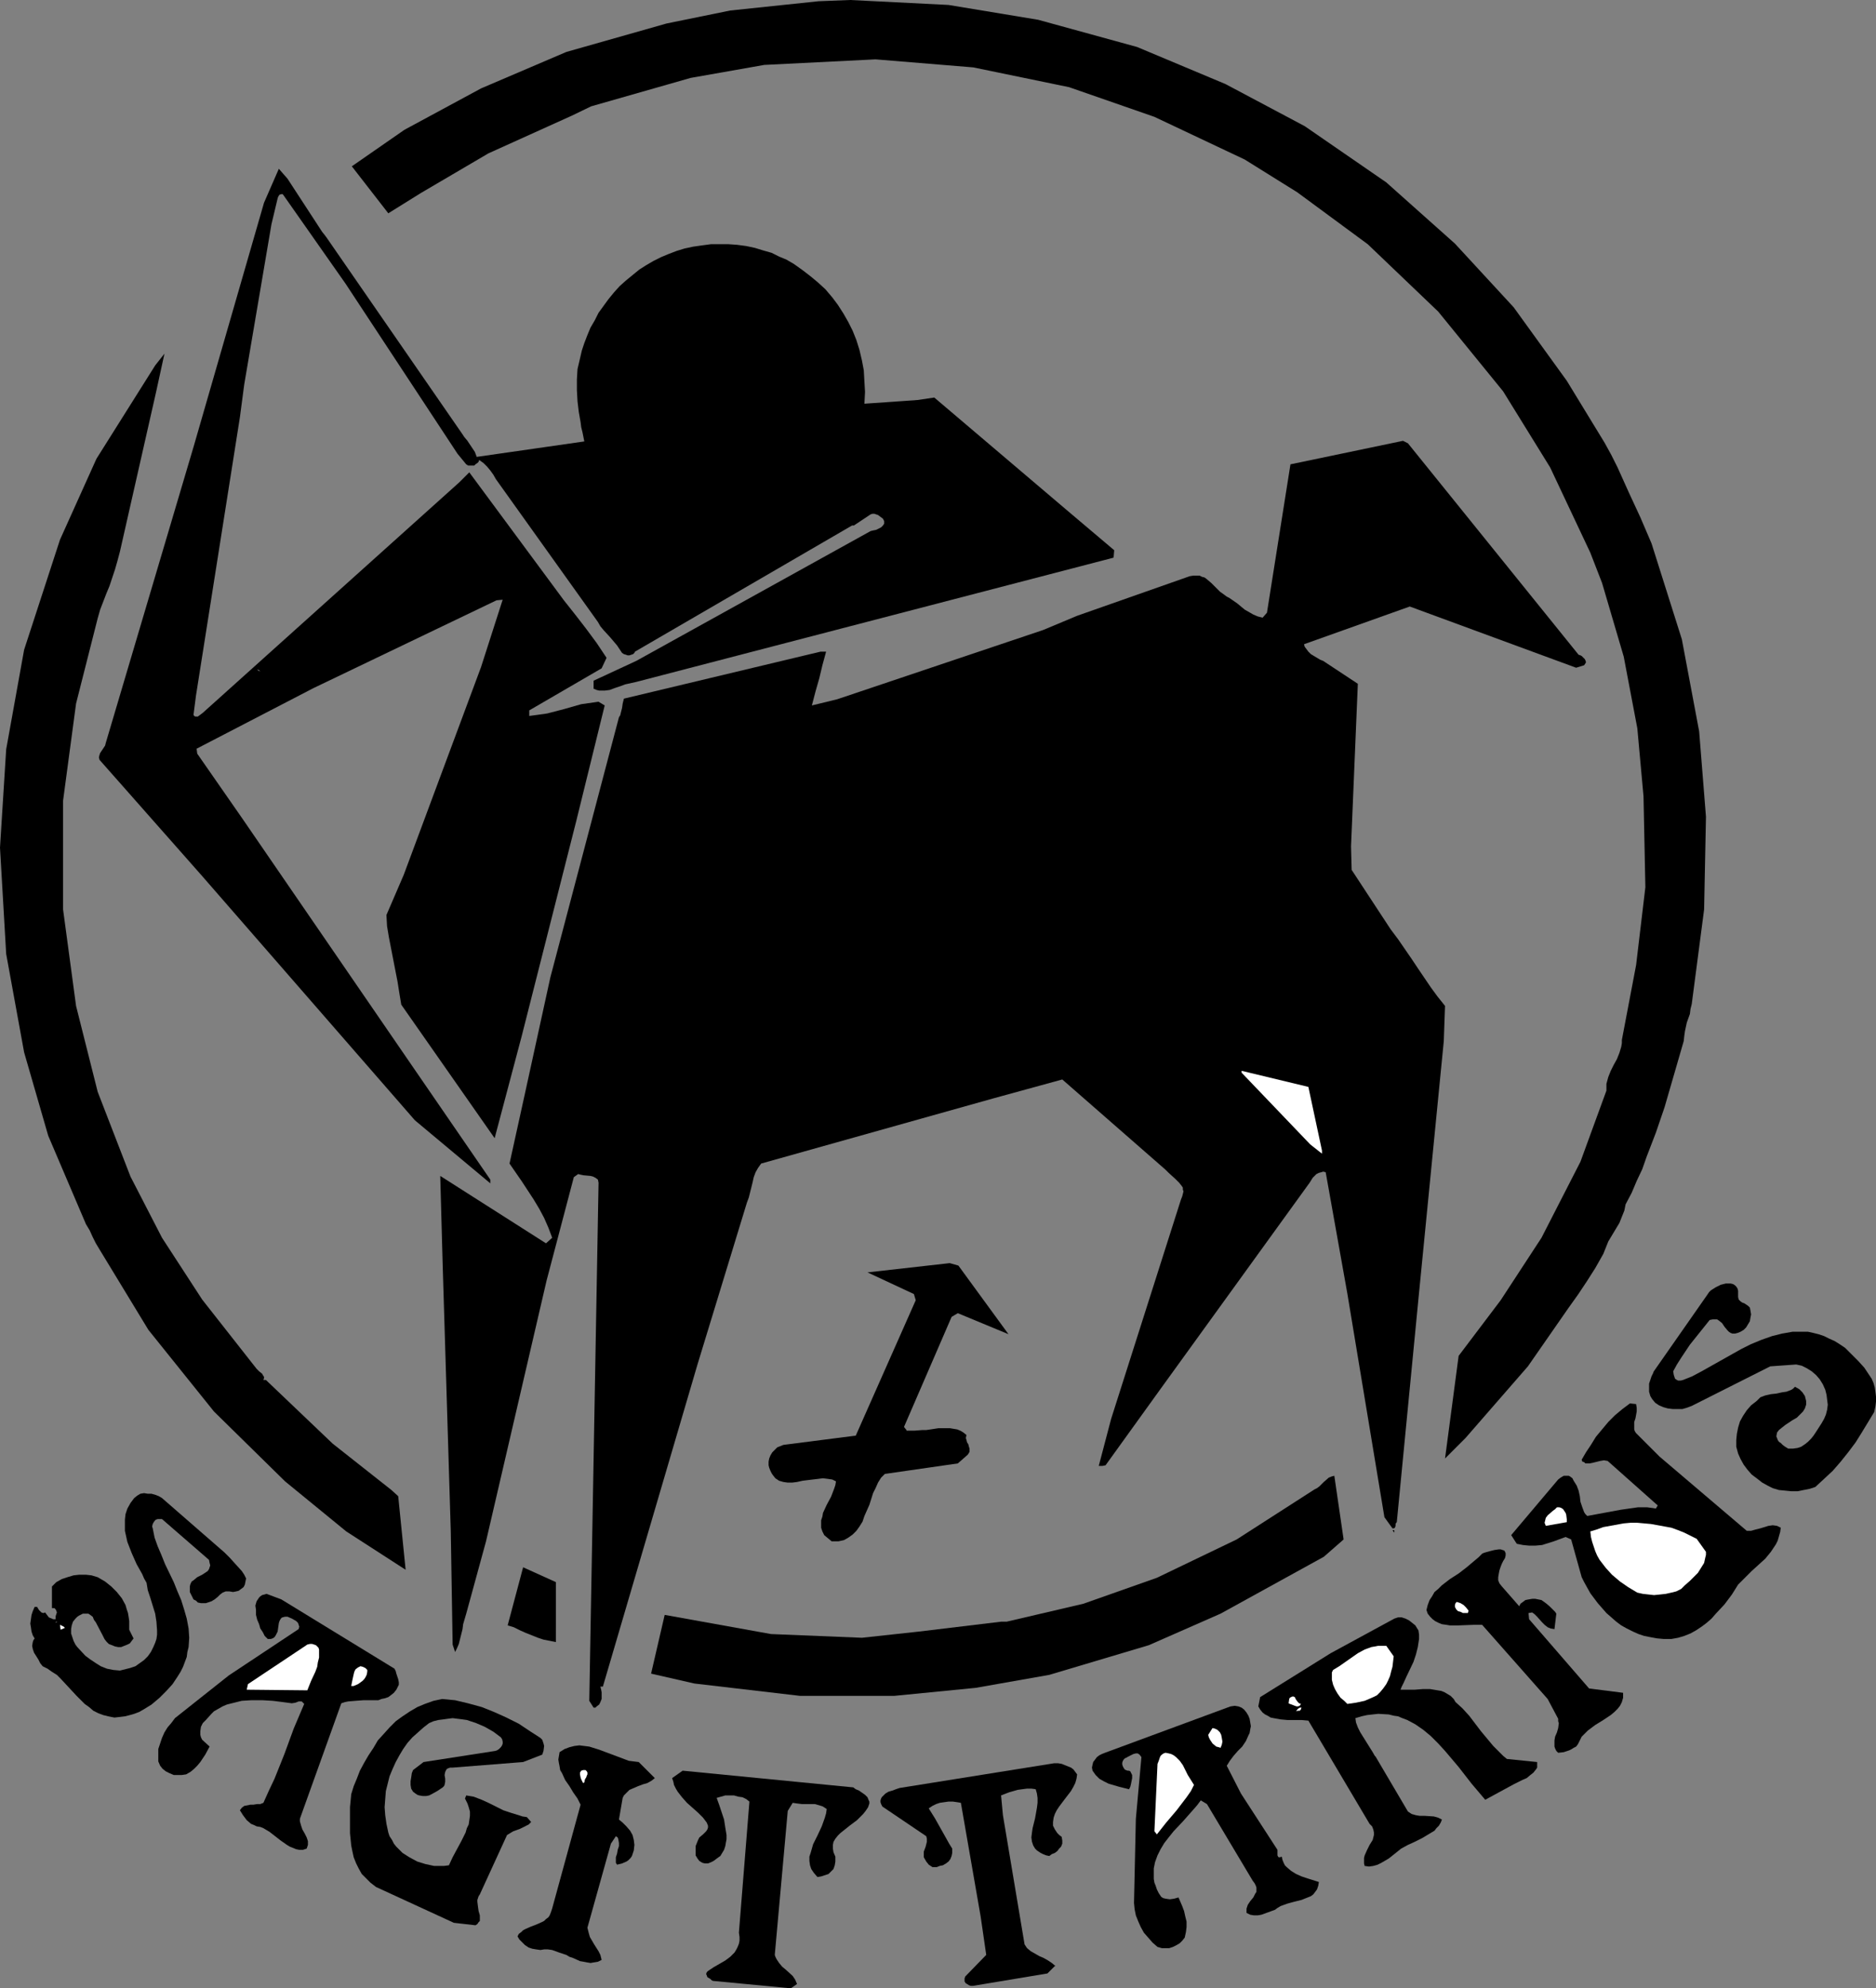 <?xml version="1.0" encoding="UTF-8" standalone="no"?>
<svg
   version="1.0"
   width="129.724mm"
   height="137.478mm"
   id="svg34"
   sodipodi:docname="Sagittarius 10.wmf"
   xmlns:inkscape="http://www.inkscape.org/namespaces/inkscape"
   xmlns:sodipodi="http://sodipodi.sourceforge.net/DTD/sodipodi-0.dtd"
   xmlns="http://www.w3.org/2000/svg"
   xmlns:svg="http://www.w3.org/2000/svg">
  <rect width="100%" height="100%" fill="#808080" stroke="none"/>
  <sodipodi:namedview
     id="namedview34"
     pagecolor="#ffffff"
     bordercolor="#000000"
     borderopacity="0.25"
     inkscape:showpageshadow="2"
     inkscape:pageopacity="0.0"
     inkscape:pagecheckerboard="0"
     inkscape:deskcolor="#d1d1d1"
     inkscape:document-units="mm" />
  <defs
     id="defs1">
    <pattern
       id="WMFhbasepattern"
       patternUnits="userSpaceOnUse"
       width="6"
       height="6"
       x="0"
       y="0" />
  </defs>
  <path
     style="fill:#000000;fill-opacity:1;fill-rule:evenodd;stroke:none"
     d="m 271.326,5.17 25.856,7.109 23.109,9.694 20.685,10.987 21.331,14.703 17.938,15.995 15.352,16.641 13.898,19.227 9.858,16.157 1.778,3.231 1.616,3.231 2.909,6.463 3.07,6.624 2.909,6.786 7.918,25.043 4.525,24.074 1.778,22.296 -0.485,24.235 -3.232,24.72 -0.323,1.293 -0.162,1.293 -0.808,2.262 -0.485,2.262 -0.162,1.131 -0.162,1.454 -5.01,17.288 -2.262,6.624 -2.424,6.301 -1.131,3.231 -1.454,3.07 -1.293,3.07 -1.616,3.07 -0.323,1.616 -0.646,1.616 -0.646,1.616 -0.97,1.616 -1.939,3.231 -0.646,1.616 -0.646,1.616 -2.101,3.716 -2.262,3.554 -2.262,3.393 -2.424,3.393 -10.666,15.349 -16.322,18.742 -5.333,5.332 3.555,-26.82 10.989,-14.541 10.666,-16.318 10.181,-19.873 6.787,-18.58 v -0.969 -0.808 l 0.485,-1.777 0.646,-1.616 0.808,-1.616 0.808,-1.454 0.646,-1.616 0.485,-1.616 0.162,-0.969 v -0.808 l 3.717,-19.55 2.424,-20.357 -0.485,-23.75 -1.616,-17.772 -3.555,-18.742 -5.656,-19.227 -3.07,-7.917 L 405.131,122.145 392.849,102.272 375.881,81.43 357.459,63.819 339.036,50.247 325.3,41.684 301.707,30.536 l -22.301,-7.755 -25.048,-5.17 -25.533,-2.1 -29.088,1.454 -19.23,3.393 -26.018,7.432 -5.01,2.424 -21.816,9.856 -17.614,10.34 -8.565,5.332 L 91.95,43.462 105.686,33.929 125.725,23.104 148.025,13.572 174.205,6.14 190.849,2.747 213.958,0.323 222.2,0 247.894,1.293 Z"
     id="path1" />
  <path
     style="fill:#000000;fill-opacity:1;fill-rule:evenodd;stroke:none"
     d="m 84.194,60.588 0.646,0.808 0.485,0.646 33.936,49.116 1.454,2.1 0.646,0.969 0.808,0.969 1.293,1.939 0.646,0.969 0.485,1.293 28.118,-4.039 -0.485,-2.424 -0.323,-1.293 -0.162,-1.293 -0.485,-2.747 -0.323,-2.747 -0.162,-2.908 v -2.747 l 0.162,-2.747 0.646,-2.747 0.485,-2.1 0.646,-1.939 0.808,-2.1 0.808,-1.939 1.131,-1.939 0.97,-1.939 1.293,-1.777 1.293,-1.777 1.454,-1.777 1.454,-1.616 1.616,-1.454 1.778,-1.454 1.778,-1.454 1.778,-1.131 1.939,-1.131 1.939,-0.969 1.939,-0.808 2.101,-0.808 2.101,-0.646 2.262,-0.485 2.262,-0.323 2.424,-0.323 h 2.262 2.262 l 2.262,0.162 2.424,0.323 2.262,0.485 2.101,0.646 2.262,0.646 1.939,0.969 1.939,0.808 1.939,1.131 2.262,1.616 2.101,1.616 1.939,1.616 1.939,1.777 1.778,2.1 1.454,1.939 1.454,2.262 1.293,2.262 1.131,2.262 0.97,2.424 0.808,2.585 0.646,2.747 0.485,2.585 0.162,2.908 0.162,2.747 -0.162,3.07 4.686,-0.323 4.686,-0.323 4.525,-0.323 4.363,-0.646 34.421,29.244 12.605,10.663 -0.162,1.939 -124.755,32.475 -1.454,0.323 -1.454,0.323 -1.293,0.485 -1.454,0.485 -1.293,0.485 -1.293,0.162 h -1.454 l -0.646,-0.162 -0.808,-0.323 v -2.1 l 11.15,-5.17 61.246,-33.929 0.646,-0.162 0.808,-0.162 0.646,-0.323 0.646,-0.323 0.485,-0.485 0.323,-0.485 v -0.646 l -0.323,-0.646 -0.646,-0.485 -0.646,-0.485 -0.485,-0.162 -0.485,-0.162 h -0.485 l -0.485,0.162 -0.97,0.646 -0.97,0.646 -0.97,0.646 -0.97,0.646 -0.485,0.323 h -0.485 l -56.722,32.96 -0.162,0.323 -0.323,0.323 -0.485,0.162 -0.485,0.162 h -0.485 l -0.485,-0.162 -0.485,-0.162 -0.485,-0.323 -0.646,-0.969 -0.646,-0.969 -1.778,-2.1 -1.778,-1.939 -0.808,-0.969 -0.646,-1.131 -24.24,-33.929 -1.616,-2.262 -0.808,-1.131 -0.646,-1.131 -0.808,-1.131 -0.808,-0.969 -0.97,-0.969 -1.131,-0.808 -0.162,0.485 -0.323,0.323 -0.485,0.323 -0.323,0.323 h -0.646 -0.485 -0.485 l -0.485,-0.323 -2.262,-2.747 -29.25,-44.431 -16.322,-23.266 -0.162,-0.162 h -0.323 l -0.485,0.162 -0.323,0.485 -0.162,0.485 -1.616,6.786 -7.11,41.846 -1.131,8.563 -11.474,72.705 -0.646,5.009 0.162,0.323 0.323,0.162 h 0.323 0.323 l 0.646,-0.485 0.646,-0.485 67.064,-60.265 2.586,-2.585 24.725,33.444 3.07,3.878 2.747,3.554 2.747,3.716 2.586,3.878 -1.293,2.747 -18.907,10.987 v 1.454 l 2.424,-0.323 2.262,-0.323 4.363,-1.131 4.525,-1.293 2.262,-0.323 2.262,-0.323 1.616,0.969 -7.434,30.213 -14.221,56.064 -7.11,26.82 -24.402,-34.899 -0.485,-2.908 -0.485,-3.07 -1.131,-5.816 -1.131,-5.816 -0.485,-2.908 -0.162,-2.908 4.525,-10.502 20.2,-54.287 5.656,-17.611 -1.616,0.162 -47.834,22.943 -30.542,15.834 0.162,1.293 11.797,16.965 44.925,65.435 19.877,28.921 v 0.969 l -19.715,-16.48 -55.59,-63.819 -26.826,-30.375 -0.162,-0.646 0.162,-0.646 0.162,-0.485 0.323,-0.485 0.646,-0.969 0.323,-0.485 0.162,-0.646 22.947,-77.391 18.422,-63.819 3.878,-8.886 2.262,2.585 z"
     id="path2" />
  <path
     style="fill:#000000;fill-opacity:1;fill-rule:evenodd;stroke:none"
     d="m 31.35,144.118 -0.646,2.424 -0.646,2.262 -1.454,4.362 -0.808,1.939 -0.808,2.1 -0.808,2.1 -0.646,2.262 -5.656,22.296 -3.394,25.366 v 28.436 l 3.394,25.205 5.656,22.458 8.565,22.135 8.242,15.995 10.504,16.157 14.221,18.096 0.646,0.646 0.808,0.646 0.162,0.323 0.323,0.485 v 0.323 l -0.162,0.485 h 0.646 l 17.453,16.641 15.352,12.118 1.778,1.616 1.939,19.227 -15.514,-10.017 -15.998,-13.087 -18.584,-18.257 -17.13,-21.327 -12.766,-21.004 -0.485,-0.808 -0.485,-0.808 -0.808,-1.616 -0.808,-1.777 -0.97,-1.616 L 12.605,296.799 6.302,274.988 1.616,249.299 0,221.509 l 1.616,-25.689 4.686,-26.012 9.373,-28.759 9.534,-21.165 15.352,-24.397 2.424,-3.07 -2.262,10.34 z"
     id="path3" />
  <path
     style="fill:#000000;fill-opacity:1;fill-rule:evenodd;stroke:none"
     d="m 412.564,171.1 0.485,0.162 0.323,0.162 0.808,0.808 0.162,0.323 0.162,0.485 -0.162,0.323 -0.323,0.485 -2.101,0.646 -43.47,-15.995 -27.634,9.856 0.162,0.646 0.485,0.646 0.485,0.646 0.646,0.646 1.616,0.969 0.808,0.485 0.808,0.323 9.05,5.978 -1.778,42.492 0.162,6.14 10.181,15.51 1.939,2.585 1.778,2.585 1.778,2.585 1.616,2.424 3.394,5.009 1.778,2.424 1.939,2.424 -0.323,9.209 -6.626,67.374 -5.656,58.326 -0.162,0.162 -0.162,0.323 v 0.485 l -0.162,0.485 -0.323,0.162 h -0.323 l -2.101,-2.908 -9.696,-58.487 -5.656,-31.667 -0.646,-0.162 -0.485,0.162 -0.646,0.162 -0.646,0.323 -0.485,0.485 -0.485,0.485 -0.808,1.293 -38.784,53.64 -14.544,20.196 -0.808,0.162 h -0.485 -0.485 l 3.232,-12.279 18.261,-57.356 0.323,-0.808 0.162,-0.646 0.162,-0.646 -0.162,-0.485 V 310.371 l -0.323,-0.485 -0.646,-0.808 -0.97,-0.969 -1.778,-1.616 -0.808,-0.808 -26.987,-23.589 -18.261,5.009 -60.438,16.965 -0.808,1.131 -0.646,1.131 -0.485,1.293 -0.323,1.454 -0.323,1.293 -0.646,2.585 -0.485,1.293 -12.928,42.331 -24.725,84.177 h -0.646 l 0.162,0.646 0.162,0.808 v 0.969 0.808 l -0.323,0.808 -0.323,0.646 -0.646,0.485 -0.323,0.323 h -0.485 l -1.131,-1.777 2.424,-135.393 -0.162,-0.808 -0.646,-0.485 -0.646,-0.323 -0.646,-0.162 -1.778,-0.162 -0.808,-0.162 -0.646,-0.162 -1.131,0.808 -7.11,26.982 -15.837,68.181 -5.171,18.903 -0.808,2.747 -0.162,1.293 -0.323,1.293 -0.646,2.585 -0.485,1.131 -0.485,0.969 -0.646,-1.939 -0.485,-29.567 -2.101,-69.151 -0.646,-23.427 v -0.323 l 27.634,17.611 1.616,-1.454 -0.97,-2.585 -1.131,-2.585 -1.293,-2.424 -1.454,-2.424 -3.07,-4.685 -3.232,-4.685 3.878,-17.611 6.787,-31.021 17.938,-68.02 0.323,-0.485 0.162,-0.646 0.323,-1.293 0.162,-1.131 0.323,-1.293 51.389,-12.279 h 1.454 l -0.97,3.554 -0.808,3.393 -0.97,3.393 -0.97,3.716 6.626,-1.616 53.813,-18.096 8.888,-3.716 29.411,-10.34 0.97,-0.162 h 0.808 0.808 l 0.646,0.323 0.646,0.162 0.646,0.485 1.131,0.969 2.262,2.262 1.131,0.808 0.646,0.485 0.646,0.323 2.101,1.454 0.97,0.808 0.97,0.808 2.262,1.293 1.131,0.485 1.293,0.323 1.131,-1.293 6.141,-38.776 29.411,-6.14 1.293,0.646 z"
     id="path4" />
  <path
     style="fill:#ffffff;fill-opacity:1;fill-rule:evenodd;stroke:none"
     d="m 68.034,175.462 -0.646,-0.485 v 0.162 z"
     id="path5" />
  <path
     style="fill:#ffffff;fill-opacity:1;fill-rule:evenodd;stroke:none"
     d="m 345.5,300.677 v 0.808 l -3.07,-2.424 -17.938,-18.742 v -0.485 l 17.453,4.201 z"
     id="path6" />
  <path
     style="fill:#000000;fill-opacity:1;fill-rule:evenodd;stroke:none"
     d="m 263.569,348.662 -13.251,-5.493 -1.616,0.969 -12.443,28.759 0.646,0.808 v 0.162 h 2.101 l 2.101,-0.162 h 0.97 l 1.131,-0.162 2.101,-0.323 h 1.939 0.97 l 0.97,0.162 0.97,0.162 0.808,0.323 0.808,0.485 0.808,0.646 -0.162,0.808 0.162,0.485 0.162,0.646 0.323,0.485 0.162,0.646 0.162,0.485 v 0.808 l -0.162,0.323 -0.323,0.485 -2.586,2.262 -19.069,2.747 -0.97,0.969 -0.808,1.293 -0.646,1.454 -0.646,1.293 -0.97,3.07 -1.293,2.908 -0.485,1.454 -0.808,1.293 -0.808,1.131 -0.97,0.969 -1.131,0.808 -1.131,0.646 -1.454,0.323 h -1.778 l -0.97,-0.808 -0.97,-0.808 -0.485,-0.969 -0.323,-0.969 v -0.969 -0.969 l 0.323,-0.969 0.162,-0.969 0.97,-2.1 1.131,-2.1 0.808,-2.1 0.323,-0.969 0.162,-0.969 -0.97,-0.485 -1.131,-0.162 -1.293,-0.162 -1.293,0.162 -2.747,0.323 -1.293,0.162 -1.454,0.323 -1.293,0.162 h -1.131 l -1.131,-0.162 -1.131,-0.323 -0.97,-0.646 -0.646,-0.808 -0.323,-0.485 -0.323,-0.646 -0.323,-0.808 -0.162,-0.646 v -0.969 l 0.162,-0.808 0.323,-0.808 0.485,-0.808 0.646,-0.646 0.646,-0.646 0.808,-0.323 0.808,-0.323 18.907,-2.424 15.675,-35.383 -0.485,-1.616 -12.12,-5.655 21.493,-2.424 2.262,0.646 z"
     id="path7" />
  <path
     style="fill:#000000;fill-opacity:1;fill-rule:evenodd;stroke:none"
     d="m 454.257,338.161 v 0.485 0.323 l 0.162,0.646 0.485,0.485 0.485,0.323 0.485,0.162 0.485,0.323 0.485,0.323 0.485,0.485 0.162,0.808 0.162,0.969 -0.162,0.808 -0.162,0.969 -0.485,0.808 -0.485,0.808 -0.646,0.646 -0.808,0.485 -0.808,0.323 -0.646,0.162 h -0.646 l -0.485,-0.162 -0.485,-0.323 -0.323,-0.323 -0.808,-0.969 -0.646,-0.969 -0.808,-0.646 -0.485,-0.323 h -0.485 -0.646 l -0.808,0.162 -2.586,3.231 -2.586,3.231 -2.262,3.393 -1.131,1.777 -0.97,1.777 0.162,0.969 0.162,0.485 0.162,0.485 0.485,0.323 0.323,0.162 h 0.646 l 0.646,-0.162 2.424,-0.969 2.424,-1.293 5.171,-2.908 5.171,-2.908 2.586,-1.293 2.747,-1.131 2.747,-0.969 2.586,-0.646 2.747,-0.485 h 1.454 1.293 1.293 l 1.454,0.323 1.293,0.323 1.454,0.485 1.293,0.646 1.454,0.646 1.293,0.808 1.454,0.969 3.394,3.393 1.616,1.777 1.293,1.939 0.646,0.969 0.485,1.131 0.323,1.131 0.162,1.131 0.162,1.293 v 1.293 l -0.162,1.293 -0.323,1.454 -3.232,5.332 -1.616,2.585 -1.939,2.585 -1.939,2.424 -2.101,2.424 -2.262,2.1 -2.262,2.1 -1.454,0.485 -1.616,0.323 -1.616,0.323 h -1.616 l -1.616,-0.162 -1.616,-0.162 -1.616,-0.485 -1.293,-0.646 -1.454,-0.808 -1.454,-1.131 -1.293,-0.969 -1.131,-1.293 -0.97,-1.293 -0.808,-1.454 -0.646,-1.454 -0.485,-1.777 v -1.777 l 0.162,-1.616 0.323,-1.616 0.485,-1.616 0.808,-1.454 0.97,-1.454 1.131,-1.293 1.454,-1.131 0.97,-0.969 1.293,-0.485 1.454,-0.323 1.454,-0.162 1.454,-0.323 1.131,-0.162 1.293,-0.485 0.485,-0.323 0.485,-0.485 1.131,0.646 0.808,0.808 0.646,0.969 0.162,0.646 0.162,0.646 v 0.485 0.485 l -0.323,0.969 -0.485,0.808 -0.808,0.808 -0.808,0.808 -1.131,0.646 -1.939,1.293 -0.808,0.646 -0.808,0.646 -0.485,0.646 -0.162,0.808 v 0.323 l 0.162,0.323 0.162,0.485 0.323,0.485 0.485,0.323 0.485,0.485 0.646,0.485 0.808,0.485 h 1.293 l 1.131,-0.162 0.97,-0.323 0.97,-0.646 0.808,-0.646 0.808,-0.808 0.646,-0.808 0.646,-0.969 1.454,-2.262 0.646,-1.131 0.485,-1.131 0.323,-1.293 0.162,-1.293 -0.162,-1.293 -0.162,-1.293 -0.323,-1.293 -0.646,-1.454 -0.808,-1.293 -0.97,-1.131 -1.131,-0.969 -1.293,-0.808 -1.293,-0.646 -1.454,-0.323 -6.787,0.485 -20.523,10.34 -1.293,0.485 -1.131,0.323 h -1.293 -1.293 l -1.293,-0.162 -1.131,-0.323 -1.131,-0.485 -0.97,-0.646 -0.808,-0.969 -0.485,-0.808 -0.323,-1.131 v -0.969 -1.131 l 0.323,-0.969 0.323,-0.969 0.485,-0.969 v -0.162 l 14.221,-20.357 0.323,-0.485 0.485,-0.485 1.293,-0.808 1.293,-0.646 1.293,-0.323 h 0.646 0.646 l 0.646,0.162 0.485,0.323 0.323,0.323 0.323,0.485 0.162,0.646 z"
     id="path8" />
  <path
     style="fill:#000000;fill-opacity:1;fill-rule:evenodd;stroke:none"
     d="m 427.593,366.92 0.162,0.969 v 0.969 l -0.323,1.777 -0.323,0.969 v 0.808 1.131 l 0.162,0.485 0.323,0.485 6.141,6.14 22.786,19.388 h 1.131 l 1.131,-0.323 1.293,-0.323 2.101,-0.646 1.131,-0.162 1.131,0.162 0.97,0.485 -0.162,1.131 -0.323,1.131 -0.323,1.131 -0.485,0.969 -0.646,0.969 -0.646,0.969 -1.454,1.777 -1.778,1.616 -1.778,1.616 -1.778,1.777 -1.778,1.777 -1.616,2.585 -1.939,2.585 -2.262,2.424 -1.131,1.293 -1.293,1.131 -1.293,0.969 -1.454,0.969 -1.454,0.808 -1.616,0.646 -1.616,0.485 -1.778,0.323 h -1.939 l -1.778,-0.162 -1.778,-0.323 -1.616,-0.323 -1.454,-0.485 -1.454,-0.646 -1.616,-0.808 -1.454,-0.808 -1.293,-0.969 -1.293,-1.131 -1.293,-1.131 -1.131,-1.293 -1.131,-1.293 -0.97,-1.293 -0.97,-1.293 -0.808,-1.454 -0.808,-1.454 -0.646,-1.293 -2.747,-9.856 -1.454,-0.646 -3.07,1.131 -3.07,0.969 -1.778,0.162 h -1.616 l -1.616,-0.162 -1.616,-0.323 -1.454,-2.262 12.282,-14.541 0.646,-0.485 0.808,-0.485 h 0.323 0.485 0.485 l 0.323,0.162 0.646,0.485 0.323,0.646 0.808,1.293 0.485,1.293 0.323,1.454 0.162,1.454 0.485,1.454 0.485,1.293 0.323,0.485 0.485,0.485 4.363,-0.808 4.363,-0.808 2.262,-0.323 2.262,-0.323 h 2.424 l 2.262,0.323 0.485,-0.808 -13.09,-11.633 -0.97,-0.162 -0.97,0.162 -1.939,0.485 -0.808,0.162 h -0.808 -0.323 l -0.323,-0.323 -0.485,-0.162 -0.162,-0.485 1.131,-1.939 1.293,-1.939 1.293,-2.1 1.616,-1.939 1.616,-1.939 1.778,-1.777 1.939,-1.616 1.939,-1.454 z"
     id="path9" />
  <path
     style="fill:#000000;fill-opacity:1;fill-rule:evenodd;stroke:none"
     d="m 351.156,402.303 -5.171,4.524 -26.987,14.864 -18.746,8.24 -26.018,7.755 -19.23,3.393 -21.331,2.1 h -24.563 l -27.634,-3.231 -11.312,-2.585 3.555,-15.349 27.795,5.009 23.755,0.969 14.867,-1.616 21.493,-2.585 h 1.454 l 20.038,-4.685 19.23,-6.786 20.846,-10.017 20.362,-13.087 0.646,-0.323 0.646,-0.485 0.485,-0.485 0.646,-0.646 1.293,-1.131 0.808,-0.323 0.646,-0.162 z"
     id="path10" />
  <path
     style="fill:#000000;fill-opacity:1;fill-rule:evenodd;stroke:none"
     d="m 58.661,405.696 0.323,0.323 0.323,0.323 0.808,0.808 1.454,1.616 1.616,1.777 0.646,0.969 0.485,0.969 -0.162,0.808 -0.162,0.808 -0.323,0.646 -0.646,0.485 -0.646,0.485 -0.646,0.162 -0.808,0.162 -0.97,-0.162 h -0.485 -0.485 l -0.808,0.323 -0.646,0.485 -0.646,0.646 -0.808,0.646 -0.808,0.485 -0.97,0.323 -0.485,0.162 H 53.166 52.52 l -0.808,-0.162 -0.485,-0.485 -0.646,-0.323 -0.323,-0.646 -0.323,-0.646 -0.323,-0.646 v -0.808 -0.646 l 0.162,-0.646 0.323,-0.646 0.485,-0.323 0.97,-0.808 1.293,-0.646 0.97,-0.646 0.485,-0.323 0.323,-0.485 0.162,-0.485 0.162,-0.485 -0.162,-0.646 -0.162,-0.808 -12.282,-10.663 h -0.646 -0.485 l -0.485,0.162 -0.323,0.323 -0.323,0.485 -0.162,0.323 -0.162,0.646 0.162,0.485 0.485,2.424 0.808,2.262 0.97,2.262 0.97,2.424 2.262,4.685 0.97,2.424 0.97,2.262 0.808,2.585 0.646,2.262 0.485,2.585 0.162,2.424 -0.162,2.424 -0.323,1.293 -0.162,1.293 -0.485,1.293 -0.485,1.293 -0.646,1.293 -0.808,1.293 -1.293,1.939 -1.616,1.777 -1.778,1.777 -2.101,1.777 -2.101,1.293 -1.131,0.646 -1.293,0.485 -1.131,0.323 -1.293,0.323 -1.293,0.162 -1.454,0.162 -1.616,-0.323 -1.293,-0.323 -1.293,-0.485 -1.293,-0.646 -1.131,-0.969 -1.131,-0.808 -2.101,-2.1 -2.101,-2.262 -2.101,-2.262 -0.97,-0.969 -1.293,-0.808 -1.131,-0.808 -1.293,-0.646 -0.646,-0.808 -0.485,-0.969 -1.131,-1.777 -0.323,-0.969 -0.162,-0.808 0.162,-0.969 0.162,-0.485 0.323,-0.485 -0.485,-0.808 -0.323,-0.969 -0.162,-1.131 -0.162,-0.969 0.162,-1.131 0.162,-1.131 0.323,-0.969 0.485,-1.131 H 9.373 9.696 l 0.485,0.808 0.323,0.323 0.323,0.323 0.485,0.162 0.485,-0.162 0.485,0.646 0.485,0.646 0.808,0.323 0.323,0.162 h 0.646 v -0.808 l 0.323,-0.969 -0.162,-0.485 -0.162,-0.323 -0.323,-0.323 h -0.646 v -5.655 l 1.131,-1.131 1.454,-0.808 1.454,-0.485 1.616,-0.485 1.454,-0.162 h 1.778 l 1.454,0.162 1.616,0.485 1.939,1.131 1.616,1.293 1.454,1.454 1.293,1.616 0.97,1.777 0.323,1.131 0.323,0.969 0.162,0.969 0.162,1.131 v 1.131 1.131 l 1.131,2.262 -0.485,0.646 -0.485,0.646 -0.646,0.323 -0.808,0.323 -0.808,0.323 h -0.808 l -0.808,-0.162 -0.808,-0.323 -0.808,-0.323 -0.646,-0.646 -0.485,-0.646 -0.485,-0.969 -1.778,-3.393 -0.485,-0.646 -0.323,-0.808 -0.646,-0.485 -0.485,-0.323 h -0.646 -0.808 l -0.97,0.485 -0.485,0.323 -0.485,0.485 -0.646,0.808 -0.323,0.969 -0.162,0.969 v 1.131 l 0.323,0.969 0.323,0.969 0.485,0.969 0.485,0.646 2.101,2.262 1.293,0.969 1.454,0.969 1.293,0.808 1.616,0.646 1.616,0.323 1.778,0.162 1.293,-0.323 1.293,-0.323 1.454,-0.485 1.131,-0.808 1.131,-0.808 0.97,-0.969 0.808,-1.131 0.646,-1.293 0.485,-1.131 0.323,-0.969 0.162,-1.131 v -1.131 l -0.162,-2.262 -0.323,-2.1 -0.646,-2.1 -0.646,-2.1 -0.646,-1.939 -0.323,-1.939 -0.646,-1.131 -0.485,-1.131 -1.454,-2.585 -1.293,-2.908 -1.131,-2.908 -0.323,-1.454 -0.323,-1.454 v -1.454 -1.454 l 0.162,-1.454 0.485,-1.454 0.808,-1.454 0.97,-1.293 0.808,-0.646 0.808,-0.485 0.97,-0.162 0.97,0.162 h 0.97 l 1.131,0.323 0.808,0.323 0.808,0.485 z"
     id="path11" />
  <path
     style="fill:#ffffff;fill-opacity:1;fill-rule:evenodd;stroke:none"
     d="m 409.494,397.133 v 0.646 l -5.494,0.969 -0.323,-0.808 0.162,-0.646 0.162,-0.646 0.485,-0.646 1.293,-1.131 0.646,-0.485 0.485,-0.485 h 0.646 l 0.485,0.162 0.485,0.323 0.323,0.485 0.323,0.485 0.162,0.485 z"
     id="path12" />
  <path
     style="fill:#ffffff;fill-opacity:1;fill-rule:evenodd;stroke:none"
     d="m 445.854,405.534 v 0.808 l -0.162,0.646 -0.323,1.454 -0.808,1.293 -0.808,1.293 -1.131,1.131 -0.97,0.969 -1.293,1.131 -0.97,0.969 -1.293,0.646 -1.293,0.323 -1.454,0.323 -1.454,0.162 -1.616,0.162 -1.454,-0.162 -1.454,-0.162 -1.454,-0.323 -2.424,-1.454 -2.101,-1.454 -2.101,-1.777 -1.616,-1.777 -1.616,-2.1 -0.646,-1.131 -0.485,-1.131 -0.808,-2.424 -0.323,-1.293 -0.162,-1.454 1.616,-0.485 1.778,-0.646 1.778,-0.323 1.778,-0.323 1.778,-0.323 1.778,-0.162 h 1.778 l 1.778,0.162 1.778,0.162 1.778,0.323 1.778,0.323 1.778,0.323 1.778,0.646 1.616,0.646 1.616,0.808 1.616,0.808 z"
     id="path13" />
  <path
     style="fill:#000000;fill-opacity:1;fill-rule:evenodd;stroke:none"
     d="m 364.408,400.526 -0.485,-0.646 h 0.485 z"
     id="path14" />
  <path
     style="fill:#000000;fill-opacity:1;fill-rule:evenodd;stroke:none"
     d="m 392.849,407.958 -0.323,0.646 -0.323,0.808 -0.323,0.969 -0.162,0.808 -0.162,0.969 v 0.808 l 0.323,0.808 0.646,0.808 4.525,5.17 0.323,-0.646 0.646,-0.485 0.646,-0.485 0.808,-0.162 0.97,-0.162 h 0.808 l 0.808,0.162 0.808,0.162 1.131,0.808 0.97,0.808 0.97,0.969 0.485,0.485 0.323,0.485 -0.485,4.039 -0.97,-0.162 -0.808,-0.323 -0.808,-0.646 -0.646,-0.646 -1.293,-1.454 -0.646,-0.646 -0.646,-0.485 -0.97,0.162 0.162,1.616 15.675,18.096 8.888,1.131 v 1.293 l -0.323,1.131 -0.485,0.969 -0.646,0.808 -0.808,0.808 -0.97,0.808 -1.939,1.293 -2.101,1.293 -1.939,1.454 -0.808,0.808 -0.808,0.808 -0.485,0.969 -0.485,0.969 -0.485,0.646 -0.646,0.323 -0.485,0.323 -0.646,0.323 -1.454,0.485 -1.454,0.162 -0.485,-0.485 -0.323,-0.646 -0.162,-0.485 v -0.485 -1.131 l 0.162,-0.969 0.485,-1.131 0.323,-1.131 0.162,-1.293 -0.162,-0.485 v -0.646 l -2.747,-5.17 -17.13,-19.388 h -2.101 l -4.202,0.162 h -2.101 l -0.97,-0.162 -1.131,-0.162 -0.808,-0.323 -0.97,-0.485 -0.646,-0.485 -0.646,-0.646 -0.646,-0.808 -0.323,-0.969 0.323,-1.293 0.485,-1.293 0.646,-0.969 0.646,-1.131 0.97,-0.808 0.97,-0.969 2.101,-1.616 2.262,-1.454 2.101,-1.616 2.101,-1.777 0.97,-0.808 0.97,-0.969 0.323,-0.162 0.485,-0.162 1.131,-0.323 1.293,-0.323 1.131,-0.162 h 0.485 l 0.485,0.162 0.485,0.162 0.162,0.323 0.162,0.323 v 0.646 l -0.162,0.646 z"
     id="path15" />
  <path
     style="fill:#000000;fill-opacity:1;fill-rule:evenodd;stroke:none"
     d="m 145.278,429.123 -1.616,-0.323 -1.616,-0.323 -1.454,-0.485 -1.616,-0.646 -1.616,-0.646 -1.454,-0.646 -1.616,-0.808 -1.616,-0.485 4.04,-15.187 8.565,3.878 z"
     id="path16" />
  <path
     style="fill:#000000;fill-opacity:1;fill-rule:evenodd;stroke:none"
     d="m 103.101,436.07 0.323,0.646 0.162,0.646 0.485,1.454 0.162,0.808 v 0.646 l -0.323,0.646 -0.323,0.646 -0.646,0.808 -0.808,0.646 -0.646,0.485 -0.97,0.323 -0.808,0.162 -0.808,0.323 h -1.939 -1.939 l -2.101,0.162 -1.939,0.162 -0.808,0.162 -0.97,0.323 -10.666,29.728 -0.162,0.485 v 0.646 l 0.323,1.131 0.323,0.969 0.646,1.131 0.485,0.969 0.323,0.969 v 0.969 l -0.162,0.485 -0.162,0.485 -0.97,0.323 h -0.97 l -0.808,-0.162 -0.808,-0.323 -0.808,-0.323 -0.808,-0.485 -1.616,-1.131 -1.454,-1.131 -1.454,-1.131 -1.616,-0.969 -0.808,-0.323 -0.97,-0.162 -0.646,-0.323 -0.808,-0.323 -1.131,-0.969 -0.97,-1.293 -0.808,-1.293 0.485,-0.646 0.646,-0.485 0.808,-0.162 0.808,-0.162 h 0.808 l 0.97,-0.162 h 0.808 l 0.808,-0.323 1.454,-3.231 1.454,-3.07 2.586,-6.463 2.424,-6.624 2.747,-6.463 -0.323,-0.323 -0.323,-0.323 h -0.323 -0.485 l -0.808,0.323 -0.97,0.162 -2.424,-0.323 -2.586,-0.323 -2.747,-0.162 h -2.747 l -2.586,0.162 -2.586,0.646 -1.293,0.323 -1.131,0.485 -1.131,0.646 -1.131,0.646 -0.646,0.646 -1.454,1.616 -0.808,0.808 -0.485,0.969 -0.162,1.131 v 0.485 0.485 l 0.162,0.646 0.323,0.646 1.939,1.777 v 0 l -1.131,2.1 -1.293,1.939 -0.808,0.969 -0.808,0.808 -0.97,0.808 -1.131,0.646 -1.131,0.162 h -1.131 -0.97 l -1.131,-0.485 -0.97,-0.485 -0.808,-0.646 -0.646,-0.808 -0.485,-1.131 v -1.616 -1.616 l 0.485,-1.454 0.485,-1.454 0.646,-1.454 0.808,-1.293 0.97,-1.131 0.97,-1.293 14.059,-11.148 18.261,-12.118 0.162,-0.646 -0.162,-0.485 -0.162,-0.485 -0.485,-0.485 -1.131,-0.646 -1.131,-0.485 h -0.646 l -0.646,0.162 -0.323,0.162 -0.323,0.485 -0.162,0.323 -0.162,0.485 -0.162,1.131 -0.162,1.131 -0.485,0.969 -0.323,0.485 -0.485,0.323 -0.485,0.162 h -0.808 l -0.808,-0.808 -0.485,-0.969 -0.646,-0.969 -0.323,-1.131 -0.485,-1.131 -0.323,-1.293 v -1.293 l -0.162,-1.131 0.323,-1.131 0.323,-0.485 0.323,-0.485 0.323,-0.323 0.485,-0.323 0.646,-0.162 0.485,-0.162 3.878,1.454 z"
     id="path17" />
  <path
     style="fill:#ffffff;fill-opacity:1;fill-rule:evenodd;stroke:none"
     d="m 383.8,420.883 -0.162,0.646 h -0.646 -0.646 l -0.646,-0.323 -0.646,-0.162 -0.485,-0.485 -0.323,-0.646 v -0.162 -0.323 l 0.162,-0.485 0.323,-0.323 0.97,0.323 0.808,0.485 0.646,0.646 z"
     id="path18" />
  <path
     style="fill:#000000;fill-opacity:1;fill-rule:evenodd;stroke:none"
     d="m 370.71,426.053 0.162,1.131 v 1.131 l -0.323,2.1 -0.485,1.939 -0.646,1.939 -1.778,3.716 -0.808,1.777 -0.485,0.969 -0.323,0.808 h 1.778 1.939 l 2.101,-0.162 h 1.939 l 1.939,0.323 0.97,0.162 0.808,0.323 0.808,0.485 0.808,0.485 0.808,0.808 0.485,0.808 1.778,1.616 1.778,1.939 3.07,4.039 1.616,1.939 1.616,1.939 1.778,1.777 0.808,0.808 0.97,0.808 7.918,0.808 v 0.485 0.485 0.485 l -0.323,0.485 -0.646,0.808 -0.808,0.646 -0.97,0.808 -1.131,0.485 -2.262,1.131 -7.434,4.039 -1.778,-2.1 -1.778,-2.1 -3.394,-4.362 -3.555,-4.201 -1.778,-1.939 -1.939,-1.939 -1.939,-1.616 -2.101,-1.454 -2.101,-1.131 -1.293,-0.485 -1.131,-0.485 -1.131,-0.162 -1.293,-0.323 -2.747,-0.162 -1.454,0.162 -1.454,0.162 -1.454,0.323 -1.616,0.485 0.162,1.131 0.485,1.293 0.646,1.293 0.808,1.293 1.616,2.585 0.808,1.293 0.646,1.131 v -0.162 l 8.565,14.541 0.97,0.646 1.131,0.323 0.97,0.162 h 1.293 l 2.424,0.162 1.131,0.323 0.97,0.485 -0.323,0.808 -0.485,0.808 -0.646,0.646 -0.485,0.646 -1.616,0.969 -1.616,0.969 -1.939,0.969 -1.778,0.808 -1.778,0.969 -1.616,1.293 -1.616,1.293 -1.939,1.131 -0.97,0.485 -1.131,0.323 -1.131,0.162 -1.131,-0.162 -0.162,-0.646 v -0.808 -0.646 l 0.162,-0.646 0.646,-1.454 0.646,-1.293 0.808,-1.293 0.323,-1.293 v -0.646 l -0.162,-0.808 -0.323,-0.808 -0.646,-0.646 -15.998,-26.982 -1.778,-0.162 h -1.778 -1.939 l -1.778,-0.162 -1.778,-0.323 -0.808,-0.162 -0.808,-0.485 -0.646,-0.323 -0.646,-0.485 -0.646,-0.808 -0.485,-0.808 0.485,-2.424 18.422,-11.471 16.645,-9.048 0.97,-0.323 h 0.97 l 0.97,0.323 0.97,0.485 0.808,0.646 0.808,0.646 0.485,0.808 z"
     id="path19" />
  <path
     style="fill:#ffffff;fill-opacity:1;fill-rule:evenodd;stroke:none"
     d="m 14.544,424.114 0.162,-0.323 h 0.162 z"
     id="path20" />
  <path
     style="fill:#ffffff;fill-opacity:1;fill-rule:evenodd;stroke:none"
     d="m 16.968,425.407 -1.131,0.485 -0.162,-1.293 0.323,0.162 0.323,0.162 0.323,0.162 z"
     id="path21" />
  <path
     style="fill:#ffffff;fill-opacity:1;fill-rule:evenodd;stroke:none"
     d="m 83.386,431.708 v 1.454 l -0.323,1.293 -0.162,1.131 -0.485,1.293 -1.131,2.424 -0.97,2.424 -15.837,-0.162 0.323,-1.454 15.514,-10.34 0.646,-0.162 h 0.646 l 0.485,0.162 0.485,0.162 0.323,0.323 0.323,0.323 0.162,0.485 z"
     id="path22" />
  <path
     style="fill:#ffffff;fill-opacity:1;fill-rule:evenodd;stroke:none"
     d="m 364.246,432.839 -0.323,2.747 -0.323,1.131 -0.323,1.293 -0.485,1.131 -0.485,0.969 -0.808,1.131 -0.808,0.969 -0.808,0.808 -0.97,0.485 -1.131,0.485 -1.131,0.485 -2.262,0.485 -2.262,0.323 -0.808,-0.808 -0.97,-0.808 -0.808,-1.131 -0.646,-1.131 -0.485,-1.131 -0.323,-1.293 v -1.293 -0.646 l 0.323,-0.646 1.616,-0.969 1.616,-1.131 1.616,-1.131 1.616,-1.131 1.778,-0.969 1.778,-0.646 0.97,-0.162 0.808,-0.162 h 1.131 0.97 z"
     id="path23" />
  <path
     style="fill:#ffffff;fill-opacity:1;fill-rule:evenodd;stroke:none"
     d="m 95.99,436.878 -0.162,0.808 -0.323,0.646 -0.323,0.485 -0.485,0.485 -1.131,0.808 -1.131,0.485 h -0.646 l 0.323,-1.616 0.323,-1.454 0.162,-0.646 0.323,-0.646 0.646,-0.485 0.646,-0.323 0.646,0.162 0.646,0.323 0.485,0.485 v 0.323 z"
     id="path24" />
  <path
     style="fill:#ffffff;fill-opacity:1;fill-rule:evenodd;stroke:none"
     d="m 340.006,445.28 -0.323,0.485 -0.485,0.162 h -0.323 l -0.485,-0.162 -0.808,-0.323 -0.485,-0.162 -0.323,-0.162 0.162,-1.131 0.162,-0.323 0.323,-0.162 0.323,-0.162 h 0.323 l 0.323,0.162 0.323,0.646 0.485,0.646 0.323,0.323 z"
     id="path25" />
  <path
     style="fill:#000000;fill-opacity:1;fill-rule:evenodd;stroke:none"
     d="m 141.238,454.166 0.485,0.485 0.162,0.485 0.162,0.485 0.162,0.646 -0.162,1.293 -0.162,0.485 -0.162,0.485 -5.01,1.939 -18.422,1.454 h -0.646 l -0.485,0.162 -0.323,0.162 -0.162,0.162 -0.323,0.646 -0.162,0.808 0.162,0.969 v 0.808 l -0.162,0.808 -0.162,0.323 -0.323,0.323 -1.454,0.969 -1.454,0.808 -0.646,0.323 -0.808,0.162 h -0.808 l -0.97,-0.162 -0.485,-0.162 -0.485,-0.323 -0.646,-0.485 -0.485,-0.808 -0.162,-0.969 v -0.969 l 0.162,-0.969 0.162,-1.131 0.323,-0.808 2.747,-2.1 18.746,-2.908 0.485,-0.162 0.485,-0.323 0.485,-0.485 0.323,-0.485 0.162,-0.485 v -0.485 l -0.162,-0.646 -0.323,-0.485 -1.939,-1.454 -2.262,-1.293 -2.262,-0.969 -2.424,-0.808 -1.131,-0.162 -1.293,-0.162 -1.293,-0.162 -1.293,0.162 -1.131,0.162 -1.293,0.162 -1.293,0.323 -1.131,0.485 -1.454,1.131 -1.454,1.293 -1.454,1.293 -1.293,1.454 -1.131,1.616 -0.97,1.616 -0.97,1.777 -0.808,1.777 -0.808,1.939 -0.485,1.939 -0.485,1.939 -0.162,2.1 -0.162,2.1 0.162,2.1 0.323,2.262 0.485,2.262 0.323,0.969 0.646,0.969 0.485,0.969 0.646,0.808 0.808,0.808 0.808,0.808 1.778,1.131 2.101,1.131 2.101,0.646 2.262,0.485 h 2.586 l 1.293,-0.162 0.97,-2.1 1.131,-2.1 1.131,-2.1 1.131,-2.262 0.323,-1.131 0.485,-0.969 0.162,-1.131 0.162,-1.131 v -1.131 l -0.323,-1.131 -0.323,-0.969 -0.646,-1.293 0.323,-0.808 1.939,0.323 2.101,0.808 1.778,0.808 1.939,0.969 1.939,0.969 1.939,0.646 2.101,0.646 0.97,0.323 1.131,0.162 1.131,1.293 -0.646,0.646 -0.646,0.323 -1.616,0.808 -1.778,0.646 -0.808,0.485 -0.808,0.485 -7.11,15.51 -0.323,0.485 -0.162,0.485 -0.162,0.485 v 0.485 l 0.162,1.293 0.162,1.131 0.323,1.131 v 0.969 0.485 l -0.323,0.323 -0.323,0.485 -0.485,0.323 -5.656,-0.646 -20.362,-9.371 -1.454,-1.131 -1.131,-1.131 -1.131,-1.131 -0.808,-1.454 -0.646,-1.293 -0.646,-1.616 -0.323,-1.454 -0.323,-1.616 -0.162,-1.616 -0.162,-1.616 v -3.393 -3.393 l 0.323,-3.393 0.646,-2.1 0.808,-1.939 0.808,-2.1 1.131,-2.1 1.131,-1.939 1.293,-1.939 1.131,-1.939 1.616,-1.777 1.454,-1.616 1.616,-1.616 1.778,-1.293 1.939,-1.293 1.939,-1.131 1.939,-0.808 2.262,-0.808 2.262,-0.485 3.394,0.323 3.394,0.808 3.555,0.969 3.232,1.293 3.232,1.454 3.232,1.616 2.909,1.939 z"
     id="path26" />
  <path
     style="fill:#000000;fill-opacity:1;fill-rule:evenodd;stroke:none"
     d="m 326.755,450.127 0.162,0.969 -0.162,0.808 -0.162,0.969 -0.323,0.646 -0.646,1.454 -0.97,1.454 -1.131,1.131 -1.131,1.293 -0.97,1.293 -0.808,1.293 3.717,7.271 9.534,14.703 v 0.323 1.131 l 0.162,0.323 0.162,0.162 h 0.323 l 0.485,-0.162 0.162,0.808 0.323,0.808 0.323,0.646 0.485,0.485 1.131,0.969 1.293,0.808 1.454,0.646 1.454,0.485 3.07,0.969 -0.162,0.969 -0.323,0.969 -0.485,0.646 -0.485,0.646 -0.646,0.485 -0.808,0.323 -1.616,0.646 -1.939,0.485 -1.778,0.485 -1.778,0.646 -0.808,0.485 -0.646,0.485 -1.778,0.646 -1.778,0.646 -0.97,0.162 h -0.97 l -0.97,-0.162 -0.97,-0.485 v -0.485 -0.646 l 0.162,-0.485 0.162,-0.485 0.646,-0.969 0.808,-0.969 0.485,-0.969 0.323,-0.485 v -0.485 -0.646 l -0.162,-0.485 -0.323,-0.646 -0.485,-0.646 -11.958,-20.034 -1.616,-0.969 -0.97,1.293 -1.131,1.293 -2.424,2.747 -2.586,2.747 -1.293,1.616 -1.131,1.454 -0.97,1.616 -0.808,1.616 -0.646,1.777 -0.323,1.616 v 1.777 0.969 l 0.162,0.969 0.323,0.808 0.323,0.969 0.485,0.969 0.646,0.969 0.485,0.323 0.646,0.162 1.131,0.162 1.131,-0.162 1.131,-0.323 0.485,1.131 0.485,1.131 0.485,1.293 0.323,1.454 0.323,1.293 v 1.454 l -0.162,1.293 -0.323,1.454 -0.646,0.808 -0.646,0.646 -0.808,0.485 -0.97,0.485 -0.97,0.323 h -0.97 -0.97 l -1.131,-0.323 -1.293,-1.131 -1.131,-1.293 -1.131,-1.293 -0.808,-1.454 -0.646,-1.454 -0.646,-1.616 -0.323,-1.616 -0.162,-1.616 0.485,-21.973 1.454,-16.157 -0.485,-0.646 -0.485,-0.323 h -0.485 l -0.646,0.162 -0.97,0.485 -0.646,0.323 -0.162,0.162 h -0.162 l -0.485,0.323 -0.323,0.485 -0.162,0.485 v 0.485 l 0.162,0.485 0.162,0.323 0.323,0.485 0.323,0.162 0.485,0.162 h 0.323 l 0.323,0.162 0.162,0.323 0.323,0.646 v 0.808 l -0.162,0.808 -0.162,0.808 -0.162,0.646 -0.323,0.646 -1.293,-0.323 -1.293,-0.323 -2.747,-0.808 -1.293,-0.646 -1.131,-0.646 -0.97,-0.969 -0.808,-1.131 -0.162,-0.808 0.162,-0.808 0.162,-0.646 0.485,-0.646 0.485,-0.646 0.646,-0.485 0.646,-0.323 0.808,-0.323 32.805,-12.118 1.131,-0.162 0.97,0.162 0.808,0.323 0.646,0.485 0.646,0.808 0.485,0.808 0.323,0.808 z"
     id="path27" />
  <path
     style="fill:#ffffff;fill-opacity:1;fill-rule:evenodd;stroke:none"
     d="m 340.168,446.249 -0.162,0.323 v 0.162 l -0.323,0.323 h -0.485 l -0.485,0.162 0.485,-0.646 0.485,-0.323 z"
     id="path28" />
  <path
     style="fill:#ffffff;fill-opacity:1;fill-rule:evenodd;stroke:none"
     d="m 318.998,456.751 -0.485,-0.162 -0.646,-0.162 -0.97,-0.808 -0.323,-0.485 -0.323,-0.485 -0.323,-0.646 -0.162,-0.646 1.131,-1.777 0.646,0.162 0.646,0.323 0.646,0.646 0.323,0.646 0.162,0.808 0.162,0.969 -0.162,0.808 z"
     id="path29" />
  <path
     style="fill:#000000;fill-opacity:1;fill-rule:evenodd;stroke:none"
     d="m 166.933,460.467 4.202,4.201 -0.808,0.646 -1.131,0.646 -1.131,0.323 -1.293,0.485 -1.131,0.485 -1.131,0.485 -0.97,0.969 -0.485,0.485 -0.323,0.646 -0.97,5.655 0.97,0.808 0.97,0.969 0.97,1.131 0.646,1.131 0.323,1.293 0.162,1.293 -0.162,1.454 -0.485,1.454 -0.323,0.485 -0.323,0.323 -0.323,0.323 -0.485,0.323 -1.131,0.485 -1.293,0.323 -0.323,-0.485 v -0.485 -0.969 l 0.323,-0.969 0.162,-0.969 0.323,-0.969 v -0.808 l -0.162,-0.969 -0.162,-0.485 -0.485,-0.323 -1.293,1.939 -6.141,21.973 0.323,1.293 0.323,1.131 1.131,1.939 1.131,1.777 0.485,0.969 0.323,1.293 -0.97,0.485 -0.97,0.162 -0.97,0.162 -0.97,-0.162 -0.808,-0.162 -0.97,-0.162 -1.778,-0.808 -0.97,-0.323 -0.808,-0.485 -1.939,-0.646 -1.778,-0.646 -1.131,-0.162 h -0.97 l -0.97,0.162 -1.131,-0.162 -0.97,-0.162 -0.97,-0.323 -0.97,-0.646 -0.646,-0.646 -0.808,-0.808 -0.485,-0.808 0.323,-0.646 0.646,-0.485 0.485,-0.485 0.646,-0.323 1.454,-0.646 1.293,-0.485 1.454,-0.646 0.646,-0.323 0.485,-0.485 0.646,-0.485 0.323,-0.485 0.323,-0.808 0.323,-0.969 7.434,-27.143 -0.808,-1.616 -1.131,-1.616 -0.97,-1.616 -1.131,-1.616 -0.808,-1.777 -0.485,-0.808 -0.162,-0.969 -0.162,-0.808 -0.162,-0.969 0.162,-0.969 0.162,-0.969 1.293,-0.808 1.293,-0.485 1.293,-0.323 1.293,-0.162 1.293,0.162 1.293,0.162 2.586,0.808 2.586,0.969 2.586,0.969 2.586,0.969 1.293,0.162 z"
     id="path30" />
  <path
     style="fill:#ffffff;fill-opacity:1;fill-rule:evenodd;stroke:none"
     d="m 312.049,466.445 -0.808,1.616 -1.131,1.616 -2.586,3.393 -2.747,3.231 -2.424,3.07 -0.646,-0.808 0.808,-17.611 0.323,-0.808 0.323,-0.969 0.162,-0.323 0.323,-0.323 0.485,-0.323 0.485,-0.162 0.808,0.162 0.646,0.162 0.646,0.323 0.646,0.485 0.97,0.969 0.808,1.131 0.646,1.293 0.646,1.293 0.808,1.293 z"
     id="path31" />
  <path
     style="fill:#000000;fill-opacity:1;fill-rule:evenodd;stroke:none"
     d="m 281.507,463.698 -0.162,1.131 -0.323,1.131 -0.485,0.969 -0.646,1.131 -1.616,2.1 -1.454,1.939 -0.646,0.969 -0.485,0.969 -0.323,0.969 -0.162,1.131 v 0.969 l 0.485,0.969 0.646,0.969 0.485,0.485 0.646,0.485 0.162,0.969 v 0.808 l -0.323,0.808 -0.485,0.485 -0.485,0.646 -0.646,0.485 -0.808,0.323 -0.646,0.485 -0.808,-0.162 -0.808,-0.323 -0.646,-0.323 -0.485,-0.323 -0.485,-0.323 -0.485,-0.485 -0.485,-0.808 -0.323,-0.969 -0.162,-1.131 0.162,-1.293 0.162,-1.131 0.646,-2.585 0.485,-2.747 0.162,-1.293 v -1.293 l -0.162,-1.131 -0.323,-1.131 -1.131,-0.162 h -1.131 l -2.424,0.323 -2.262,0.646 -2.101,0.808 0.485,5.17 5.656,33.768 0.646,0.969 0.97,0.808 1.131,0.646 1.131,0.646 1.131,0.485 1.131,0.646 0.97,0.646 0.97,0.808 v -0.162 l -2.101,2.1 -19.392,3.231 h -0.646 l -0.485,-0.162 -0.485,-0.323 -0.323,-0.162 -0.323,-0.485 v -0.323 -0.485 l 0.162,-0.485 5.494,-5.655 -1.454,-10.017 -5.171,-29.728 -0.97,-0.162 -1.131,-0.162 h -1.131 l -1.131,0.162 -1.131,0.162 -0.97,0.323 -0.97,0.485 -0.97,0.646 1.616,2.585 1.454,2.585 1.454,2.585 0.808,1.454 0.808,1.293 v 1.131 l -0.162,0.808 -0.323,0.808 -0.485,0.646 -0.646,0.485 -0.808,0.485 -0.808,0.162 -0.808,0.323 h -0.646 -0.485 l -0.485,-0.323 -0.485,-0.323 -0.646,-0.808 -0.646,-1.131 v -0.646 -0.808 l 0.485,-1.293 0.323,-1.293 v -0.808 l -0.162,-0.646 -11.474,-7.755 -0.323,-0.646 -0.162,-0.485 v -0.485 l 0.162,-0.485 0.162,-0.323 0.323,-0.323 0.646,-0.646 0.808,-0.485 1.131,-0.323 0.808,-0.323 0.97,-0.323 40.4,-6.463 h 0.97 l 0.97,0.162 0.808,0.323 0.808,0.323 0.808,0.323 0.646,0.485 0.485,0.646 z"
     id="path32" />
  <path
     style="fill:#ffffff;fill-opacity:1;fill-rule:evenodd;stroke:none"
     d="m 153.035,462.568 0.323,0.323 0.162,0.323 v 0.485 l -0.162,0.323 -0.162,0.485 -0.323,0.485 -0.162,0.808 -0.323,0.162 -0.162,-0.323 -0.323,-0.646 -0.162,-0.485 -0.162,-0.808 v -0.485 l 0.323,-0.485 0.485,-0.162 h 0.323 z"
     id="path33" />
  <path
     style="fill:#000000;fill-opacity:1;fill-rule:evenodd;stroke:none"
     d="m 223.008,467.091 0.646,0.485 0.808,0.323 1.616,1.131 0.646,0.646 0.323,0.808 0.162,0.323 v 0.485 l -0.162,0.485 -0.162,0.485 -0.646,0.969 -0.646,0.808 -1.616,1.616 -1.939,1.454 -1.616,1.293 -0.808,0.646 -0.646,0.646 -0.646,0.808 -0.485,0.808 -0.162,0.808 v 0.969 l 0.162,0.969 0.485,1.131 v 1.293 l -0.162,0.969 -0.323,0.969 -0.646,0.646 -0.646,0.646 -0.97,0.323 -0.97,0.323 -0.97,0.162 -0.97,-1.131 -0.646,-0.969 -0.323,-0.969 -0.162,-1.131 v -1.131 l 0.323,-0.969 0.323,-1.131 0.323,-1.131 1.131,-2.262 1.131,-2.424 0.808,-2.262 0.323,-1.131 0.162,-1.131 -0.97,-0.646 -0.97,-0.323 -1.131,-0.323 h -1.131 -2.262 l -1.293,-0.162 -1.131,-0.162 -1.293,2.1 -3.394,37.645 0.162,0.485 0.323,0.646 0.646,0.969 0.808,0.969 0.97,0.808 1.778,1.616 0.646,0.969 0.485,1.131 -1.616,1.131 -20.362,-1.939 -0.323,-0.162 -0.323,-0.323 -0.808,-0.485 -0.162,-0.485 -0.162,-0.323 0.162,-0.485 0.323,-0.323 1.454,-0.969 3.07,-1.777 1.293,-0.969 1.131,-1.131 0.485,-0.808 0.323,-0.646 0.323,-0.808 0.162,-0.808 v -0.969 l -0.162,-1.131 2.747,-34.252 -0.808,-0.646 -0.97,-0.485 -1.131,-0.162 -1.131,-0.323 h -1.131 -1.131 l -1.131,0.323 -1.131,0.323 0.646,1.777 0.646,1.939 0.646,1.939 0.323,2.1 0.323,1.939 v 1.131 l -0.162,0.808 -0.162,0.969 -0.323,0.969 -0.485,0.808 -0.485,0.808 -0.485,0.323 -0.646,0.485 -0.646,0.485 -0.646,0.323 -0.808,0.323 h -0.808 l -0.646,-0.162 -0.808,-0.485 -0.485,-0.646 -0.485,-0.808 v -0.646 -0.969 -0.808 l 0.323,-0.808 0.323,-0.808 0.323,-0.646 0.97,-0.808 0.808,-0.808 0.323,-0.485 0.162,-0.485 v -0.485 l -0.323,-0.808 -0.97,-1.293 -1.293,-1.293 -2.909,-2.585 -1.293,-1.454 -1.131,-1.454 -0.485,-0.808 -0.485,-0.969 -0.162,-0.808 -0.323,-0.969 2.747,-1.939 z"
     id="path34" />
</svg>
